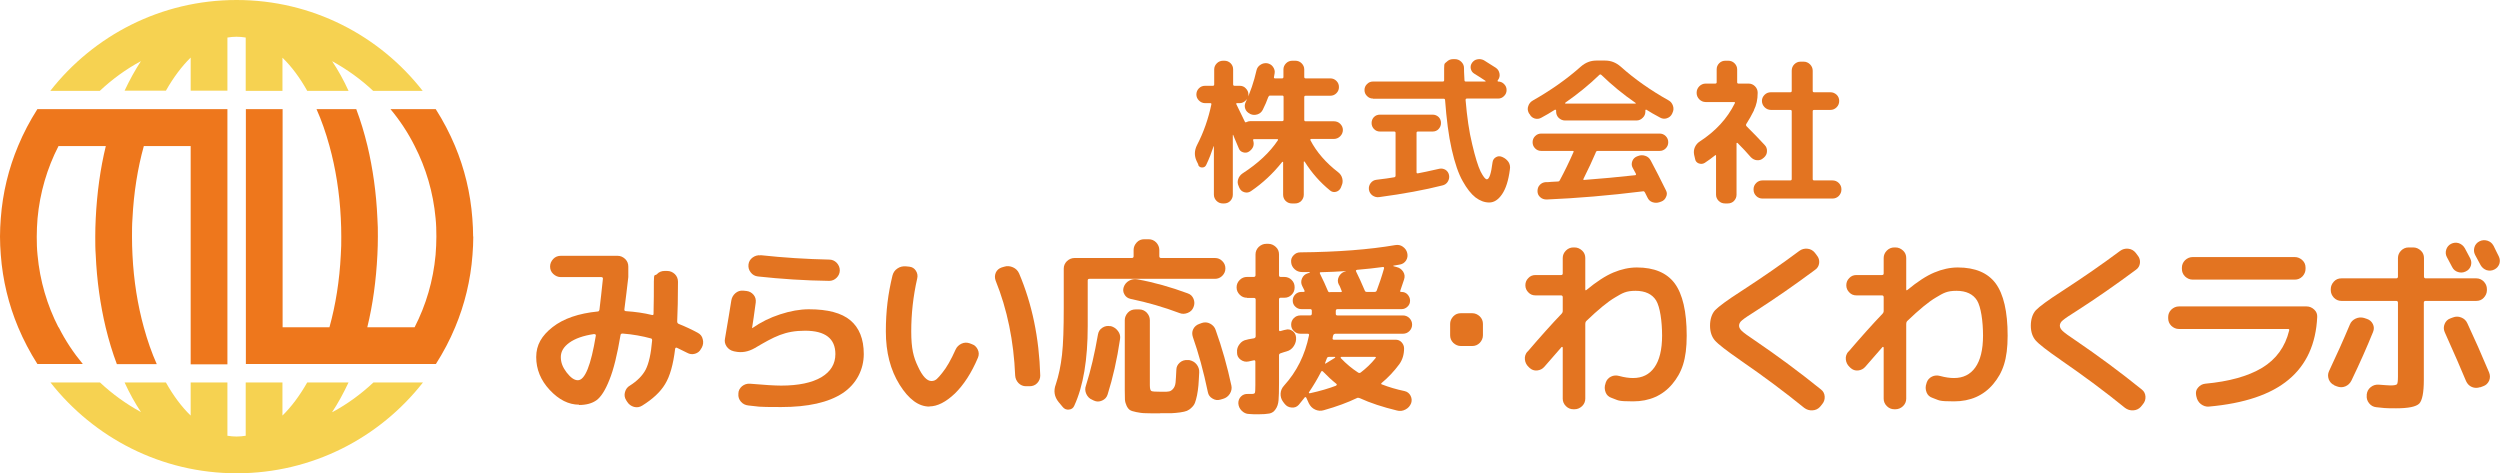 <?xml version="1.0" encoding="UTF-8"?>
<svg id="_レイヤー_1" data-name="レイヤー_1" xmlns="http://www.w3.org/2000/svg" version="1.1" viewBox="0 0 1585.2 300">
  <!-- Generator: Adobe Illustrator 29.8.1, SVG Export Plug-In . SVG Version: 2.1.1 Build 2)  -->
  <defs>
    <style>
      .st0 {
        fill: #ee771c;
      }

      .st1 {
        fill: #e37421;
      }

      .st2 {
        fill: #f6d251;
      }
    </style>
  </defs>
  <g>
    <path class="st0" d="M300,150c0-3.9-.2-7.8-.5-11.6-1.2-16.1-5-31.6-11-45.9-3.4-8.1-7.5-15.9-12.2-23.3h-28.7c5.9,7.1,11.1,14.9,15.3,23.3,7.2,14,11.8,29.5,13.3,45.9.4,3.8.5,7.7.5,11.6s-.2,7.8-.5,11.6c-1.5,16.4-6.1,31.9-13.3,45.9h-30c3.5-14.3,5.6-29.7,6.4-45.9.2-3.8.3-7.7.3-11.6s0-7.8-.3-11.6c-.7-16.2-2.9-31.6-6.3-45.9-2-8.2-4.3-15.9-7.1-23.3h-25.2c3.2,7.2,5.9,14.9,8.2,23.3,3.9,14.1,6.4,29.6,7.2,45.9.2,3.8.3,7.7.3,11.6s0,7.8-.3,11.6c-.8,16.3-3.3,31.9-7.2,45.9h-29.7V69.2h-23.3v161.6h120.5c4.7-7.4,8.8-15.1,12.2-23.3h0c6-14.3,9.8-29.8,11-45.9.3-3.8.5-7.7.5-11.6Z"/>
    <path class="st0" d="M37.1,207.6c-7.2-14-11.8-29.5-13.3-45.9-.4-3.8-.5-7.7-.5-11.6s.2-7.8.5-11.6c1.5-16.4,6.1-31.9,13.3-45.9h30c-3.5,14.3-5.6,29.7-6.4,45.9-.2,3.8-.3,7.7-.3,11.6s0,7.8.3,11.6c.7,16.2,2.9,31.6,6.3,45.9,2,8.2,4.3,15.9,7.1,23.3h25.3c-3.2-7.2-5.9-14.9-8.2-23.3-3.9-14.1-6.4-29.6-7.2-45.9-.2-3.8-.3-7.7-.3-11.6s0-7.8.3-11.6c.8-16.3,3.3-31.9,7.2-45.9h29.7v138.4h23.3V69.2s0,0,0,0H23.7c-4.7,7.4-8.8,15.1-12.2,23.3C5.5,106.8,1.7,122.2.5,138.4c-.3,3.8-.5,7.7-.5,11.6s.2,7.8.5,11.6c1.2,16.1,5,31.6,11,45.9,3.4,8.1,7.5,15.9,12.2,23.3h28.8c-5.9-7.1-11.1-14.9-15.3-23.3Z"/>
    <path class="st2" d="M89.4,38.7c-3.8,5.8-7.2,12-10.4,18.8h26.2c4.7-8.3,10-15.4,15.7-21v21h23.3V23.8c1.9-.3,3.8-.5,5.8-.5s3.9.2,5.8.5v33.8h23.3v-21c5.7,5.5,11,12.6,15.7,21h26.2c-3.1-6.8-6.6-13.1-10.4-18.8,9.5,5.2,18.2,11.5,26,18.8h31.4C240.6,22.5,197.9,0,150,0S59.4,22.5,31.9,57.6h31.4c7.8-7.3,16.5-13.7,26-18.8Z"/>
    <path class="st2" d="M210.6,261.3c3.8-5.7,7.2-12,10.4-18.8h-26.2c-4.7,8.3-10,15.4-15.7,21v-21h-23.3v33.8c-1.9.3-3.8.5-5.8.5s-3.9-.2-5.8-.5v-33.8h-23.3v21c-5.7-5.5-11-12.6-15.7-21h-26.2c3.1,6.8,6.6,13.1,10.4,18.8-9.5-5.2-18.2-11.5-26-18.8h-31.4c27.5,35,70.2,57.6,118.1,57.6s90.6-22.5,118.1-57.6h-31.4c-7.8,7.3-16.5,13.7-26,18.8Z"/>
  </g>
  <g>
    <g>
      <path class="st1" d="M759.9,104.5l-1.2-2.5c-1.5-3.3-1.4-6.6.3-10,4.2-8.1,7.2-16.7,9.1-25.8.1-.5-.1-.8-.7-.8h-3.3c-1.5,0-2.8-.6-3.9-1.7-1.1-1.1-1.6-2.4-1.6-3.8s.5-2.8,1.6-3.9,2.4-1.6,3.9-1.6h5c.5,0,.8-.3.8-.9v-9.5c0-1.5.6-2.8,1.7-3.9,1.1-1.1,2.5-1.6,4-1.6h.7c1.5,0,2.9.5,4,1.6s1.6,2.4,1.6,3.9v9.5c0,.6.3.9.9.9h3.3c1.5,0,2.8.5,3.8,1.6,1.1,1.1,1.7,2.4,1.7,3.9s-.6,2.8-1.7,3.8c-1.1,1.1-2.4,1.7-3.8,1.7h-1.7c-.2,0-.4,0-.5.2,0,.2-.1.3,0,.4.4.8,1,2,1.7,3.5.7,1.5,1.4,2.9,2,4.1.6,1.2,1.2,2.4,1.7,3.5.2.5.6.6,1.1.3.8-.4,1.6-.6,2.5-.6h20.2c.5,0,.8-.3.8-.9v-14.5c0-.5-.3-.8-.8-.8h-7.8c-.5,0-.8.3-1.1.9-.9,2.6-2.1,5.3-3.5,8.1-.7,1.4-1.8,2.4-3.3,2.9-1.6.5-3.1.5-4.6-.2l-.3-.2c-1.4-.7-2.4-1.7-2.9-3.1-.5-1.4-.4-2.8.2-4.1,3-6.3,5.3-13.1,6.9-20.2.3-1.5,1.2-2.8,2.5-3.6,1.3-.9,2.8-1.2,4.3-1h0c1.5.3,2.8,1,3.7,2.3.9,1.3,1.3,2.7,1,4.2,0,.3-.1.6-.2,1.1s-.2.9-.2,1.2c-.1.5.1.8.7.8h4.5c.5,0,.8-.3.8-.9v-4.8c0-1.5.6-2.8,1.7-3.9,1.1-1.1,2.5-1.6,4-1.6h1.8c1.5,0,2.9.5,4,1.6,1.1,1.1,1.7,2.4,1.7,3.9v4.8c0,.6.3.9.9.9h15.6c1.5,0,2.8.5,3.9,1.6,1.1,1.1,1.6,2.4,1.6,3.9s-.5,2.8-1.6,3.9-2.4,1.6-3.9,1.6h-15.6c-.6,0-.9.3-.9.8v14.5c0,.6.3.9.9.9h17.9c1.5,0,2.9.5,4,1.6,1.1,1.1,1.7,2.4,1.7,3.9s-.6,2.9-1.7,4c-1.1,1.1-2.5,1.7-4,1.7h-14.4c-.2,0-.4.1-.5.3-.1.2-.1.4,0,.5,3.9,7.5,9.8,14.3,17.6,20.3,1.3,1,2.2,2.3,2.6,3.9.4,1.6.3,3.1-.4,4.6l-.5,1.3c-.6,1.3-1.6,2.2-3,2.6-1.4.4-2.7.1-3.8-.8-6.3-5.1-11.7-11.2-16.2-18.4,0,0-.2,0-.3,0s-.2,0-.2.2v20.8c0,1.5-.5,2.8-1.6,4-1.1,1.1-2.4,1.6-4,1.6h-1.9c-1.5,0-2.9-.5-4-1.6-1.1-1.1-1.6-2.4-1.6-4v-20.5c0-.1,0-.2-.2-.3-.2,0-.3,0-.4.1-5.7,7.2-12.3,13.4-19.8,18.5-1.3.9-2.6,1.1-4.1.7-1.5-.4-2.5-1.3-3.2-2.7l-.5-1.2c-.7-1.5-.8-2.9-.3-4.4.5-1.5,1.4-2.7,2.7-3.6,9.9-6.4,17.4-13.4,22.5-21.1.1-.1.1-.3,0-.5-.1-.2-.2-.2-.4-.2h-14.7c-.5,0-.7.3-.6.8.9,2.9,0,5.2-2.5,7-1.1.8-2.4,1-3.8.6-1.4-.4-2.3-1.2-2.8-2.5-.2-.5-.7-1.7-1.6-3.8-.9-2-1.5-3.6-1.9-4.6,0-.1-.1-.2-.2-.2s-.1,0-.1.2v37.7c0,1.5-.5,2.8-1.6,4-1.1,1.1-2.4,1.6-4,1.6h-.7c-1.5,0-2.9-.5-4-1.6-1.1-1.1-1.7-2.4-1.7-4v-30.6c0,0,0-.1-.1-.1s-.1,0-.1.1c-1.3,3.9-2.8,7.9-4.7,11.8-.5,1.1-1.4,1.6-2.6,1.6s-2-.6-2.5-1.7Z"/>
      <path class="st1" d="M870.6,62.5c-1.5,0-2.7-.5-3.8-1.6-1.1-1.1-1.6-2.3-1.6-3.8s.5-2.7,1.6-3.8c1.1-1.1,2.3-1.6,3.8-1.6h44.3c.5,0,.8-.3.8-.8,0-1.7,0-4.2,0-7.7s.5-2.9,1.6-4c1.1-1.1,2.4-1.7,4-1.7h1.3c1.5,0,2.9.6,4,1.7,1.1,1.1,1.7,2.4,1.7,3.9s0,2.8.3,7.8c0,.5.3.8.8.8h12.4c.1,0,.2,0,.2-.2,0-.1,0-.2-.2-.3-1.9-1.3-4.2-2.8-7-4.5-1.2-.7-1.9-1.8-2.2-3.1-.3-1.4,0-2.6.8-3.8.9-1.2,2-2,3.5-2.2,1.4-.3,2.8,0,4,.6,3.1,1.9,5.6,3.5,7.6,4.8,1.3.9,2,2.1,2.3,3.6.3,1.5,0,2.9-1,4.2l-.2.3c-.1.3,0,.5.3.6,1.5,0,2.7.5,3.8,1.6,1.1,1.1,1.6,2.3,1.6,3.8s-.5,2.7-1.6,3.8c-1.1,1.1-2.3,1.6-3.8,1.6h-19.8c-.5,0-.8.3-.8.9.9,10.6,2.2,20,4.2,28.1,1.9,8.1,3.7,13.9,5.3,17.2,1.7,3.3,3,5,4,5,1.5,0,2.7-3.6,3.6-10.8.2-1.4.9-2.5,2.1-3.2,1.2-.7,2.4-.8,3.7-.3l.5.2c1.6.7,2.8,1.7,3.8,3.1.9,1.4,1.2,3,.9,4.7-.9,7.1-2.6,12.3-5,15.8-2.4,3.5-5.1,5.2-8.1,5.2s-5.9-1.1-8.7-3.2c-2.8-2.2-5.5-5.6-8.1-10.3-2.7-4.7-5-11.4-7-20.2-2-8.8-3.3-19.2-4.2-31.2,0-.6-.3-.9-.9-.9h-44.8ZM884.1,112.4c.5-.1.8-.5.8-1v-27.2c0-.5-.3-.8-.9-.8h-9c-1.5,0-2.7-.5-3.8-1.6-1-1.1-1.5-2.3-1.5-3.8s.5-2.7,1.5-3.8c1-1,2.3-1.5,3.8-1.5h33.4c1.5,0,2.7.5,3.8,1.5,1,1,1.5,2.3,1.5,3.8s-.5,2.7-1.5,3.8c-1,1.1-2.3,1.6-3.8,1.6h-9.3c-.6,0-.9.3-.9.8v25c0,.6.3.8.9.7,2.4-.4,6.9-1.4,13.6-2.9,1.4-.3,2.7,0,3.9.7,1.2.8,1.9,1.9,2.2,3.3.3,1.5,0,2.9-.8,4.2-.8,1.3-2,2.1-3.5,2.4-11,2.8-24.4,5.3-40.1,7.4-1.5.2-2.9-.2-4.2-1.1-1.2-.9-2-2.2-2.2-3.7-.2-1.5.2-2.9,1.1-4.1.9-1.2,2.1-1.9,3.6-2.1,4.9-.6,8.7-1.1,11.4-1.6Z"/>
      <path class="st1" d="M969.7,72.2l-.4-.7c-.7-1.5-.8-2.9-.2-4.4.5-1.5,1.5-2.6,2.9-3.4,11.1-6.3,21.3-13.4,30.4-21.5,2.9-2.5,6.1-3.8,9.8-3.8h5.6c3.7,0,6.9,1.3,9.8,3.8,8.7,7.8,18.9,15,30.5,21.5,1.3.7,2.2,1.9,2.7,3.4.5,1.5.4,3-.3,4.4l-.3.7c-.7,1.4-1.8,2.3-3.3,2.8-1.5.5-2.9.3-4.2-.4-3.6-1.9-6.5-3.6-8.7-5-.1-.1-.3-.1-.5,0-.2.1-.2.2-.2.4v.7c0,1.5-.5,2.9-1.7,4-1.1,1.1-2.4,1.7-3.9,1.7h-45.4c-1.5,0-2.8-.6-4-1.7-1.1-1.1-1.6-2.5-1.6-4v-.7c0-.2-.1-.3-.3-.4-.2-.1-.4,0-.5,0-2.8,1.8-5.7,3.5-8.7,5.1-1.3.7-2.7.9-4.2.4-1.5-.5-2.5-1.5-3.2-2.9ZM1011.9,96.6c-2.1,4.9-4.7,10.5-7.8,16.7-.3.5-.2.8.3.8,10.7-.8,21.5-1.8,32.4-3,.2,0,.4-.1.5-.3.1-.2.1-.4,0-.6l-2.1-3.9c-.7-1.3-.7-2.7-.2-4.1.5-1.4,1.5-2.4,2.9-3l.8-.3c1.5-.6,3-.6,4.5-.1,1.6.5,2.7,1.5,3.5,3,2.9,5.4,6.1,11.7,9.7,19,.7,1.3.7,2.7,0,4.1-.6,1.4-1.6,2.4-3,2.9l-1.1.4c-1.5.5-3,.5-4.5,0-1.5-.5-2.5-1.5-3.2-3-.1-.3-.4-.9-.8-1.6-.4-.7-.7-1.3-.8-1.6-.3-.5-.6-.8-1.1-.7-21.8,2.7-42.2,4.4-61.2,5.2-1.5,0-2.9-.4-4-1.4-1.2-1-1.8-2.3-1.8-3.9,0-1.5.4-2.8,1.4-3.9,1-1.1,2.3-1.7,3.8-1.8.9,0,2.1,0,3.8-.2,1.7-.1,3-.2,3.8-.2s1.1-.3,1.4-.9c2.9-5.4,5.8-11.3,8.6-17.7.3-.5.1-.8-.5-.8h-19.9c-1.5,0-2.8-.5-3.9-1.6-1.1-1.1-1.6-2.4-1.6-3.9s.5-2.8,1.6-3.9c1.1-1.1,2.4-1.6,3.9-1.6h75c1.5,0,2.8.5,3.9,1.6,1.1,1.1,1.6,2.4,1.6,3.9s-.5,2.8-1.6,3.9c-1.1,1.1-2.4,1.6-3.9,1.6h-39.3c-.5,0-.9.3-1.2.9ZM992.6,65.2c-.1,0-.2.2-.2.3,0,.1.1.2.2.2h44.4c.1,0,.2,0,.2-.2,0-.1,0-.2-.2-.3-7.7-5.3-14.9-11.2-21.6-17.7-.5-.4-.9-.4-1.3,0-6.5,6.3-13.8,12.2-21.7,17.7Z"/>
      <path class="st1" d="M1112.2,69.9c-1.6,3.2-3.2,6.1-4.9,8.7-.3.5-.2,1,0,1.3,4.6,4.6,8.5,8.6,11.6,12,1.1,1.1,1.6,2.5,1.5,4,0,1.6-.7,2.9-1.9,4l-.4.3c-1.1,1.1-2.5,1.5-4,1.4-1.5-.1-2.8-.8-3.9-1.9-2.5-2.9-5.3-5.9-8.4-9-.1-.1-.3-.2-.5-.1-.2,0-.2.2-.2.3v32.5c0,1.5-.5,2.8-1.6,4-1.1,1.1-2.4,1.6-4,1.6h-1.7c-1.5,0-2.9-.5-4-1.6-1.1-1.1-1.7-2.4-1.7-4v-24.6c0-.5-.2-.6-.6-.3-2.1,1.7-4.3,3.3-6.6,4.8-1.2.7-2.4.8-3.8.3-1.3-.5-2.1-1.5-2.3-2.9l-.6-2.6c-.3-1.7-.2-3.2.5-4.8.7-1.5,1.7-2.7,3.1-3.6,10-6.5,17.4-14.5,22.2-24.2.3-.5,0-.8-.5-.8h-18c-1.5,0-2.9-.6-4-1.7-1.1-1.1-1.7-2.5-1.7-4v-.3c0-1.5.6-2.9,1.7-4,1.1-1.1,2.5-1.7,4-1.7h6.1c.6,0,.9-.3.9-.8v-8.2c0-1.5.5-2.8,1.6-3.9,1.1-1.1,2.4-1.6,4-1.6h1.7c1.5,0,2.9.5,4,1.6,1.1,1.1,1.7,2.4,1.7,3.9v8.2c0,.5.3.8.8.8h6.5c1.5,0,2.9.6,4,1.7,1.1,1.1,1.7,2.5,1.7,4v.3c0,4.1-.8,7.7-2.4,10.9ZM1161.9,114.4c1.5,0,2.9.5,4,1.6,1.1,1.1,1.7,2.4,1.7,3.9v.4c0,1.5-.6,2.8-1.7,4-1.1,1.1-2.5,1.6-4,1.6h-44.3c-1.5,0-2.9-.5-4-1.6-1.1-1.1-1.7-2.4-1.7-4v-.4c0-1.5.6-2.8,1.7-3.9,1.1-1.1,2.5-1.6,4-1.6h17.6c.6,0,.9-.3.9-.9v-43c0-.5-.3-.8-.9-.8h-12.3c-1.5,0-2.9-.6-4-1.7-1.1-1.1-1.7-2.5-1.7-4s.6-2.8,1.7-3.9c1.1-1.1,2.5-1.6,4-1.6h12.3c.6,0,.9-.3.9-.9v-12.8c0-1.5.5-2.9,1.6-4,1.1-1.1,2.4-1.7,4-1.7h2c1.5,0,2.9.6,4,1.7,1.1,1.1,1.7,2.5,1.7,4v12.8c0,.6.3.9.9.9h10.3c1.5,0,2.8.5,4,1.6,1.1,1.1,1.6,2.4,1.6,3.9s-.5,2.9-1.6,4c-1.1,1.1-2.4,1.7-4,1.7h-10.3c-.6,0-.9.3-.9.8v43c0,.6.3.9.9.9h11.6Z"/>
    </g>
    <g>
      <path class="st1" d="M367.2,256.6c-6.6,0-12.8-3.1-18.6-9.3-5.8-6.2-8.6-13.2-8.6-20.9s3.5-13.6,10.4-19c6.9-5.4,16.5-8.7,28.7-9.9.5,0,.8-.4,1-1.1.7-5.6,1.4-12.2,2.2-19.7,0-.6-.3-1-1-1h-25.7c-1.8,0-3.4-.7-4.8-2-1.4-1.3-2-2.9-2-4.7s.7-3.4,2-4.8,3-2,4.8-2h36c1.8,0,3.4.7,4.8,2,1.4,1.4,2,3,2,4.8v6.7c-.8,6.9-1.6,13.7-2.5,20.5,0,.3,0,.6.2.8.2.2.5.3.8.3,6,.4,11.5,1.2,16.4,2.4.7.2,1.1,0,1.1-.7.2-7.8.2-14.6.2-20.4s.7-3.4,2-4.8,3-2,4.8-2h1.6c1.9,0,3.5.7,4.9,2,1.3,1.3,2,2.9,2,4.9,0,10.3-.2,18.7-.5,25.1,0,.8.3,1.3,1,1.6,4.5,1.8,8.5,3.7,12,5.6,1.7.9,2.8,2.2,3.2,4.1.5,1.8.3,3.6-.6,5.3l-.5.8c-.8,1.6-2.1,2.6-3.8,3.1-1.8.5-3.4.3-5-.6l-6.5-3.2c-.6-.2-.9,0-1.1.6-1.2,10-3.3,17.5-6.4,22.5-3,5-7.9,9.5-14.5,13.6-1.6,1-3.3,1.3-5.2.8-1.8-.5-3.3-1.6-4.3-3.2l-.7-1.1c-1-1.6-1.2-3.3-.7-5.1s1.5-3.2,3.1-4.1c4.6-2.9,8-6.3,10-10.1,2-3.9,3.4-10.1,4.1-18.5,0-.8-.2-1.2-.7-1.3-5.5-1.5-11.5-2.6-18-3.1-.8,0-1.2.3-1.3.8-2.1,12.5-4.4,22-7.1,28.6-2.6,6.6-5.4,10.9-8.2,12.9-2.8,2-6.5,3-11.1,3ZM376.8,211.8c-7,1-12.2,2.9-15.8,5.5-3.6,2.6-5.4,5.6-5.4,9.1s1.2,6.5,3.7,9.8c2.5,3.2,4.8,4.9,7.1,4.9,4.5,0,8.3-9.4,11.4-28.3,0-.2,0-.5-.2-.7-.2-.2-.5-.3-.7-.2Z"/>
      <path class="st1" d="M465.2,222.7c-1.8-.4-3.3-1.4-4.4-2.9-1.1-1.6-1.5-3.3-1.1-5.1,1.9-11,3.2-19.1,4-24.1.3-1.9,1.2-3.5,2.6-4.7,1.4-1.2,3.1-1.8,5-1.6l2,.2c1.8.2,3.3,1,4.5,2.4,1.2,1.4,1.6,3.1,1.4,4.9-1,7.6-1.8,12.9-2.3,16v.2h.2c5.3-3.7,11.1-6.6,17.6-8.7,6.4-2.1,12.5-3.2,18.2-3.2,11.9,0,20.7,2.3,26.3,7,5.6,4.7,8.5,11.8,8.5,21.4s-4.5,18.9-13.4,24.8c-9,5.9-22,8.8-39,8.8s-13.2-.3-20.8-1c-1.9-.2-3.5-1-4.7-2.4-1.2-1.4-1.8-3.1-1.6-5v-.2c0-1.8.9-3.4,2.3-4.6,1.5-1.2,3.1-1.7,5-1.6,9.2.8,15.8,1.2,19.8,1.2,11,0,19.5-1.8,25.5-5.3,6-3.6,8.9-8.5,8.9-14.7,0-9.8-6.4-14.8-19.2-14.8s-19.5,3.7-31.9,11c-4.2,2.4-8.3,3.1-12.5,2.2l-1-.2ZM482.2,161.8c14.8,1.6,29.3,2.5,43.6,2.8,1.8,0,3.4.7,4.7,2,1.3,1.4,2,3,2,4.8s-.7,3.4-2,4.7-2.9,2-4.7,2c-15.4-.2-30.5-1.2-45.2-2.8-1.9-.2-3.5-1.1-4.6-2.6-1.2-1.5-1.6-3.2-1.4-5,.2-1.8,1.1-3.3,2.6-4.4,1.5-1.1,3.2-1.6,5-1.4Z"/>
      <path class="st1" d="M589.3,257.8c-6.8,0-13.1-4.6-18.9-13.9-5.8-9.3-8.7-20.5-8.7-33.7s1.4-23.9,4.2-35.5c.5-1.9,1.5-3.4,3.2-4.5,1.6-1.1,3.5-1.5,5.5-1.3l2,.2c1.8.2,3.1,1,4.1,2.5,1,1.5,1.3,3.2.9,4.9-2.6,11.4-3.8,22.6-3.8,33.6s1.4,16.4,4.3,22.4c2.8,6.1,5.7,9.1,8.5,9.1s4-1.7,6.8-5.1c2.8-3.4,5.6-8.3,8.5-14.8.8-1.8,2.1-3,3.8-3.8,1.7-.8,3.5-.8,5.2-.2l1.3.5c1.8.6,3,1.8,3.8,3.5.8,1.7.8,3.4.1,5.1-4.1,9.7-9,17.2-14.6,22.7-5.7,5.4-11.1,8.2-16.2,8.2ZM643.7,238.1c-.9-21.8-5-41.9-12.4-60.2-.6-1.7-.6-3.3.1-5,.7-1.6,2-2.7,3.7-3.3l1.7-.5c1.8-.6,3.7-.4,5.5.4,1.8.8,3.1,2.1,3.9,3.9,8.2,19.3,12.7,40.8,13.4,64.7,0,1.8-.6,3.4-1.9,4.8s-3,2-4.8,2h-2.4c-1.8,0-3.4-.7-4.7-2-1.3-1.4-2-3-2.1-4.8Z"/>
      <path class="st1" d="M673.8,258l-2.5-3c-2.8-3.4-3.4-7.2-1.8-11.4,1.8-5.4,3.1-11.6,3.9-18.6.8-7,1.1-17,1.1-29.9v-24.8c0-1.8.7-3.4,2-4.7,1.4-1.3,3-2,4.8-2h36.4c.7,0,1.1-.4,1.1-1.1v-4c0-1.8.7-3.4,2-4.8,1.3-1.4,2.9-2,4.7-2h2.9c1.8,0,3.4.7,4.7,2,1.3,1.4,2,3,2,4.8v4c0,.7.4,1.1,1.1,1.1h34.2c1.8,0,3.3.6,4.6,1.9,1.3,1.3,2,2.8,2,4.7s-.7,3.4-2,4.7c-1.3,1.3-2.9,1.9-4.6,1.9h-79.6c-.7,0-1.1.3-1.1,1v29c0,21.2-2.8,38-8.5,50.4-.6,1.5-1.8,2.4-3.4,2.5-1.6.2-3-.4-4-1.7ZM703.8,206.8h.6c1.8.5,3.3,1.5,4.5,3.1,1.2,1.6,1.6,3.3,1.3,5.1-1.9,13-4.6,24.7-7.9,35.2-.6,1.8-1.7,3-3.5,3.8-1.8.8-3.5.8-5.2,0l-1-.5c-1.8-.7-3-2-3.8-3.7-.8-1.8-.9-3.6-.2-5.4,3-9.4,5.5-20.2,7.6-32.3.3-1.8,1.2-3.3,2.8-4.3,1.5-1,3.2-1.3,4.9-1ZM716.8,189.5c-1.7-.4-3-1.3-3.8-2.8-.9-1.5-1-3-.5-4.6.6-1.8,1.8-3.2,3.4-4.1,1.6-.9,3.3-1.2,5.2-.9,10.5,1.9,21.2,4.9,32,8.9,1.8.6,3,1.8,3.7,3.5.7,1.7.7,3.5,0,5.2-.7,1.8-1.9,3-3.7,3.7-1.7.7-3.5.8-5.2.1-9.8-3.7-20.1-6.7-31.1-9ZM735.6,262.1c-3.8,0-6.8,0-9-.1-2.2,0-4.2-.3-6.1-.7-1.9-.4-3.3-.8-4-1.3-.8-.5-1.5-1.4-2.1-2.6-.6-1.3-1-2.6-1.1-4,0-1.4-.1-3.3-.1-5.8v-44.6c0-1.8.7-3.4,2-4.8s3-2,4.8-2h2.4c1.8,0,3.4.7,4.7,2,1.3,1.4,2,3,2,4.8v41.2c0,2.1.3,3.3.9,3.7.6.4,2.7.5,6.3.5s4,0,4.9-.2c.9-.1,1.8-.7,2.6-1.6.9-1,1.4-2.3,1.6-4,.2-1.7.3-4.4.5-8.1,0-1.8.8-3.4,2.2-4.6,1.4-1.2,3-1.7,4.8-1.6h1.1c1.9.4,3.5,1.2,4.7,2.7,1.2,1.5,1.8,3.2,1.7,5.1-.2,3.4-.3,6.1-.5,8.3-.2,2.2-.5,4.3-.9,6.3-.4,2-.9,3.6-1.3,4.7-.4,1.1-1.2,2.2-2.2,3.1-1,1-2,1.6-2.9,2-.9.4-2.4.7-4.3,1-2,.3-3.8.4-5.5.5-1.7,0-4.1,0-7.1,0ZM762,204.8c1.8-.6,3.6-.5,5.3.4,1.7.9,2.9,2.2,3.5,4,4.1,11.4,7.4,23.2,10,35.3.4,1.8,0,3.6-1,5.2-1,1.6-2.5,2.7-4.3,3.2l-1.7.5c-1.8.5-3.4.3-5-.7-1.6-.9-2.6-2.3-2.9-4-2.8-13.4-6-25-9.5-34.9-.6-1.8-.6-3.5.2-5.1.8-1.6,2.1-2.7,3.8-3.3l1.4-.5Z"/>
      <path class="st1" d="M790.7,188.8c-1.8,0-3.3-.6-4.6-1.9-1.3-1.3-2-2.8-2-4.7s.7-3.4,2-4.7c1.3-1.3,2.9-1.9,4.6-1.9h4.3c.7,0,1.1-.4,1.1-1.1v-13.2c0-1.8.7-3.4,2-4.7,1.4-1.3,3-2,4.8-2h1.3c1.8,0,3.4.7,4.8,2,1.4,1.3,2,2.9,2,4.7v13.2c0,.7.3,1.1,1,1.1h2.3c1.8,0,3.4.6,4.7,1.9,1.3,1.3,1.9,2.8,1.9,4.7s-.6,3.4-1.9,4.7-2.8,1.9-4.7,1.9h-2.3c-.6,0-1,.3-1,1v19.4c0,.6.3.9,1,.7,1.8-.5,2.8-.8,3.1-.8,1.6-.5,3.1-.2,4.4.7,1.4,1,2.1,2.3,2.3,4,.2,2-.3,3.9-1.4,5.6-1.1,1.7-2.6,2.9-4.6,3.4-.2,0-.8.3-1.7.5-.9.3-1.6.5-2.1.7-.6.2-1,.6-1,1.2v17.8c0,4.9-.1,8.5-.3,10.8-.2,2.3-.8,4.2-1.9,5.7-1,1.5-2.3,2.4-3.9,2.7-1.6.3-3.9.5-7.1.5s-2.4,0-5.8-.2c-1.8,0-3.4-.8-4.7-2.1s-2-2.9-2.1-4.7c0-1.7.5-3.1,1.7-4.3,1.2-1.2,2.7-1.7,4.4-1.6.3,0,.7,0,1.3,0,.5,0,.9,0,1,0,1.2,0,1.9-.2,2.1-.7.2-.5.3-2.1.3-4.9v-14.9c0-.7-.4-1-1.1-.8l-3.2.7c-1.8.4-3.5,0-5-1.1-1.5-1.1-2.3-2.6-2.3-4.3v-.4c-.2-1.9.4-3.7,1.6-5.2,1.2-1.6,2.7-2.5,4.6-2.8.5-.2,1.2-.3,2.3-.5,1-.2,1.8-.3,2.3-.4.6-.2,1-.6,1-1.3v-23.3c0-.6-.4-1-1.1-1h-4.3ZM846.5,211.7c-.6,0-1,.4-1.2,1.1,0,.2-.2.4-.2.8,0,.4-.1.7-.1.8-.2.6.1,1,.8,1h39.1c1.5,0,2.8.5,3.8,1.6,1,1.1,1.6,2.4,1.6,3.9,0,3.8-1,7.2-3,10-3.4,4.6-7.2,8.6-11.2,11.9-.2.2-.3.3-.3.5,0,.2,0,.3.3.4,4.6,1.8,9.4,3.2,14.6,4.3,1.7.4,2.9,1.4,3.7,2.9.8,1.6.9,3.1.4,4.7-.7,1.8-1.9,3.2-3.7,4.1-1.7.9-3.5,1.1-5.3.6-9.1-2.2-17-4.8-23.5-7.8-.7-.3-1.4-.4-1.9-.1-5.8,2.8-12.8,5.4-21,7.7-1.9.6-3.8.4-5.5-.4-1.8-.8-3.1-2.2-4-4l-1.6-3.5c0-.2-.3-.4-.5-.4s-.5,0-.5.2c-1.6,2-2.9,3.6-3.8,4.7-1.2,1.3-2.7,1.9-4.5,1.7-1.8-.1-3.3-.9-4.4-2.3l-1-1.3c-1.2-1.6-1.7-3.4-1.6-5.3.1-1.9.9-3.6,2.2-5,8-8.8,13.3-19.4,15.8-31.8.2-.7-.1-1.1-.8-1.1h-4.7c-1.6,0-3-.6-4.1-1.7-1.2-1.1-1.7-2.5-1.7-4.1s.6-3,1.7-4.1,2.5-1.7,4.1-1.7h6.2c.7,0,1.1-.4,1.1-1.1s0-.6,0-1c0-.4,0-.7,0-.8,0-.7-.3-1.1-1-1.1h-5.6c-1.5,0-2.8-.5-3.9-1.6-1.1-1-1.6-2.3-1.6-3.8s.5-2.8,1.6-3.9,2.4-1.6,3.9-1.6h1.3c.7,0,.9-.3.6-1-.2-.3-.4-.8-.7-1.4-.3-.6-.5-1.1-.7-1.4-.8-1.6-.8-3.2-.1-4.8.7-1.6,1.9-2.7,3.6-3.2l1.3-.4c0,0,0-.2-.1-.4-.6,0-1.4,0-2.4,0-1,0-1.8,0-2.4,0-1.8,0-3.4-.6-4.7-1.8-1.3-1.2-2.1-2.7-2.2-4.4-.2-1.7.3-3.2,1.5-4.4,1.2-1.3,2.6-1.9,4.3-1.9,23.8-.2,43.9-1.8,60.2-4.6,1.8-.3,3.4,0,4.8,1,1.4,1,2.4,2.3,2.8,4,.4,1.7.2,3.2-.7,4.7-.9,1.4-2.2,2.3-3.8,2.6-1.8.3-3.1.6-4.1.7-.2,0-.2,0-.2.2s0,.2.2.2l1.8.5c1.8.4,3.2,1.4,4.2,2.9,1,1.6,1.2,3.2.6,5-.5,1.5-1.3,3.9-2.4,7.1-.2.6,0,.8.6.8h.2c1.5,0,2.8.5,3.8,1.6,1,1.1,1.6,2.4,1.6,3.9s-.5,2.8-1.6,3.8c-1,1-2.3,1.6-3.8,1.6h-40.7c-.6,0-1,.4-1,1.2s0,.6,0,1c0,.4,0,.7,0,.8,0,.6.3,1,1,1h41.6c1.6,0,3,.6,4.1,1.7,1.1,1.2,1.7,2.5,1.7,4.1s-.6,3-1.7,4.1-2.5,1.7-4.1,1.7h-43.2ZM847.2,244.4c.2,0,.3-.2.4-.4,0-.2,0-.4-.1-.5-3-2.4-5.8-5-8.6-7.9-.5-.5-.9-.4-1.2.1-2.4,4.7-5,9-7.7,13-.2.4,0,.6.4.7,6.9-1.5,12.5-3.2,16.9-4.9ZM843.4,185.2h6.7c.7,0,.9-.3.6-.8-.2-.4-.4-1.1-.8-2-.4-1-.7-1.6-1-2-.8-1.6-.8-3.2,0-4.9.8-1.6,2-2.7,3.7-3.3h.5c0-.1.1-.2.1-.2s0-.1-.1-.1c-4.9.3-10.1.6-15.6.7-.6,0-.8.3-.5,1,1.9,3.8,3.6,7.5,5,10.9.2.6.7.8,1.4.8ZM846.4,226.3h-3.8c-.6,0-1.1.3-1.3,1l-1.1,2.9c0,0,0,.2,0,.3s.3.1.4,0l6-3.7c0,0,0-.2,0-.3,0-.1-.1-.2-.3-.2ZM850.5,226.3c-.2,0-.3.1-.4.3,0,.2,0,.3,0,.4,3.6,3.8,7.3,6.8,11,9.2.6.4,1.1.4,1.7,0,3.4-2.6,6.6-5.6,9.4-9.1.4-.6.3-.8-.4-.8h-21.4ZM860.4,171.2c-.6,0-.8.3-.5,1,1.5,3,3.4,7.1,5.5,12.1.2.6.7.8,1.3.8h4.9c.7,0,1.2-.3,1.4-1,1.4-3.7,3-8.3,4.6-13.9,0-.2,0-.5-.1-.7-.2-.2-.4-.3-.6-.2-5,.7-10.6,1.3-16.6,1.8Z"/>
      <path class="st1" d="M926.3,219.4c-1.8,0-3.4-.7-4.8-2-1.4-1.4-2-3-2-4.8v-7.2c0-1.8.7-3.4,2-4.8s3-2,4.8-2h7.2c1.8,0,3.4.7,4.8,2,1.4,1.4,2,3,2,4.8v7.2c0,1.8-.7,3.4-2,4.8-1.4,1.4-3,2-4.8,2h-7.2Z"/>
      <path class="st1" d="M968.5,223.1c8.2-9.6,15.4-17.6,21.6-24.1.6-.6.8-1.2.8-1.8v-8.8c0-.7-.4-1.1-1.1-1.1h-16.2c-1.8,0-3.3-.6-4.5-1.9-1.2-1.2-1.9-2.7-1.9-4.5s.6-3.3,1.9-4.6c1.2-1.3,2.7-1.9,4.5-1.9h16.2c.7,0,1.1-.3,1.1-1v-9.8c0-1.8.7-3.4,2-4.7,1.3-1.3,2.9-2,4.7-2h.8c1.8,0,3.4.7,4.8,2,1.4,1.3,2,2.9,2,4.7v19.9c0,.6.2.7.7.4,6.4-5.3,12.1-9,17.1-11.1,5-2.1,10-3.2,14.9-3.2,11,0,19,3.4,24,10.1,5,6.8,7.6,17.8,7.6,33.1s-3.1,23.5-9.2,30.8c-6.1,7.2-14.4,10.9-24.8,10.9s-9.2-.7-13.6-2.2c-1.8-.6-3.1-1.7-3.8-3.5-.7-1.8-.8-3.7-.1-5.6l.2-.7c.6-1.7,1.7-2.9,3.3-3.7,1.6-.8,3.4-.9,5.2-.4,3.3.9,6.2,1.3,8.8,1.3,5.8,0,10.3-2.2,13.5-6.7,3.2-4.5,4.9-11.2,4.9-20.2s-1.3-18.2-3.8-22.3c-2.5-4-6.9-6.1-13-6.1s-8.3,1.4-13,4.2c-4.8,2.8-10.8,7.8-18.2,14.9-.5.5-.7,1.1-.7,1.8v47.5c0,1.8-.7,3.4-2,4.7-1.4,1.3-3,2-4.8,2h-.8c-1.8,0-3.4-.7-4.7-2-1.3-1.3-2-2.9-2-4.7v-32.4c0-.2-.1-.3-.3-.4-.2-.1-.3,0-.4,0-1.4,1.6-5.1,5.8-10.9,12.5-1.2,1.4-2.7,2.2-4.6,2.4-1.9.2-3.5-.4-4.9-1.7l-.6-.6c-1.4-1.3-2.1-2.9-2.3-4.7-.2-1.9.4-3.5,1.6-5Z"/>
      <path class="st1" d="M1103.5,228.4c-8.7-6-14.1-10.2-16.1-12.5-2-2.3-3.1-5.4-3.1-9.4s1.1-7.5,3.2-9.8c2.2-2.3,7.6-6.3,16.3-11.9,14.2-9.2,26.5-17.8,37.1-25.7,1.5-1.1,3.2-1.6,5.2-1.4,1.9.2,3.5,1.1,4.7,2.6l1.2,1.6c1.2,1.4,1.7,3.1,1.5,4.9-.2,1.8-1.1,3.3-2.6,4.3-13.2,9.8-25.5,18.3-37,25.7-4.8,3-7.9,5.1-9.2,6.2-1.4,1.1-2,2.3-2,3.5s.6,2.2,1.8,3.4c1.2,1.1,4,3.2,8.4,6.1,13.8,9.4,27.8,19.7,41.8,31,1.4,1.1,2.2,2.6,2.3,4.5s-.5,3.5-1.7,4.9l-1.3,1.6c-1.3,1.4-2.9,2.1-4.8,2.2s-3.6-.4-5.2-1.6c-12.2-9.9-25.7-20-40.4-30.1Z"/>
      <path class="st1" d="M1172,223.1c8.2-9.6,15.4-17.6,21.6-24.1.6-.6.8-1.2.8-1.8v-8.8c0-.7-.4-1.1-1.1-1.1h-16.2c-1.8,0-3.3-.6-4.5-1.9-1.2-1.2-1.9-2.7-1.9-4.5s.6-3.3,1.9-4.6c1.2-1.3,2.7-1.9,4.5-1.9h16.2c.7,0,1.1-.3,1.1-1v-9.8c0-1.8.7-3.4,2-4.7,1.3-1.3,2.9-2,4.7-2h.8c1.8,0,3.4.7,4.8,2,1.4,1.3,2,2.9,2,4.7v19.9c0,.6.2.7.7.4,6.4-5.3,12.1-9,17.1-11.1,5-2.1,10-3.2,14.9-3.2,11,0,19,3.4,24,10.1,5,6.8,7.6,17.8,7.6,33.1s-3.1,23.5-9.2,30.8c-6.1,7.2-14.4,10.9-24.8,10.9s-9.2-.7-13.6-2.2c-1.8-.6-3.1-1.7-3.8-3.5-.7-1.8-.8-3.7-.1-5.6l.2-.7c.6-1.7,1.7-2.9,3.3-3.7,1.6-.8,3.4-.9,5.2-.4,3.3.9,6.2,1.3,8.8,1.3,5.8,0,10.3-2.2,13.5-6.7,3.2-4.5,4.9-11.2,4.9-20.2s-1.3-18.2-3.8-22.3c-2.5-4-6.9-6.1-13-6.1s-8.3,1.4-13,4.2c-4.8,2.8-10.8,7.8-18.2,14.9-.5.5-.7,1.1-.7,1.8v47.5c0,1.8-.7,3.4-2,4.7-1.4,1.3-3,2-4.8,2h-.8c-1.8,0-3.4-.7-4.7-2-1.3-1.3-2-2.9-2-4.7v-32.4c0-.2-.1-.3-.3-.4-.2-.1-.3,0-.4,0-1.4,1.6-5.1,5.8-10.9,12.5-1.2,1.4-2.7,2.2-4.6,2.4-1.9.2-3.5-.4-4.9-1.7l-.6-.6c-1.4-1.3-2.1-2.9-2.3-4.7-.2-1.9.4-3.5,1.6-5Z"/>
      <path class="st1" d="M1306.9,228.4c-8.7-6-14.1-10.2-16.1-12.5-2-2.3-3.1-5.4-3.1-9.4s1.1-7.5,3.2-9.8c2.2-2.3,7.6-6.3,16.3-11.9,14.2-9.2,26.5-17.8,37.1-25.7,1.5-1.1,3.2-1.6,5.2-1.4,1.9.2,3.5,1.1,4.7,2.6l1.2,1.6c1.2,1.4,1.7,3.1,1.5,4.9-.2,1.8-1.1,3.3-2.6,4.3-13.2,9.8-25.5,18.3-37,25.7-4.8,3-7.9,5.1-9.2,6.2-1.4,1.1-2,2.3-2,3.5s.6,2.2,1.8,3.4c1.2,1.1,4,3.2,8.4,6.1,13.8,9.4,27.8,19.7,41.8,31,1.4,1.1,2.2,2.6,2.3,4.5s-.5,3.5-1.7,4.9l-1.3,1.6c-1.3,1.4-2.9,2.1-4.8,2.2s-3.6-.4-5.2-1.6c-12.2-9.9-25.7-20-40.4-30.1Z"/>
      <path class="st1" d="M1381.6,208.6c-1.8,0-3.4-.7-4.8-2-1.4-1.4-2-3-2-4.8v-.8c0-1.8.7-3.4,2-4.7,1.4-1.3,3-2,4.8-2h81c1.8,0,3.4.7,4.8,2,1.4,1.3,2,2.9,1.9,4.7-.8,17-6.8,30.3-18.1,39.7-11.2,9.4-28.1,15.1-50.5,17.1-1.9.2-3.6-.4-5.2-1.6-1.5-1.2-2.4-2.8-2.8-4.7l-.2-1c-.3-1.8,0-3.4,1.3-4.8,1.2-1.4,2.7-2.2,4.5-2.4,15.1-1.4,27.1-4.7,36.1-10.1,8.9-5.4,14.6-13.3,17.1-23.6.2-.6,0-1-.7-1h-69.2ZM1390.3,163h64.8c1.8,0,3.4.7,4.8,2,1.4,1.3,2,2.9,2,4.7v.8c0,1.8-.7,3.4-2,4.8-1.4,1.4-3,2-4.8,2h-64.8c-1.8,0-3.4-.7-4.8-2-1.4-1.4-2-3-2-4.8v-.8c0-1.8.7-3.4,2-4.7,1.4-1.3,3-2,4.8-2Z"/>
      <path class="st1" d="M1480.1,244.2c-1.7-.7-2.8-2-3.5-3.7-.6-1.8-.6-3.5.2-5.2,4.6-9.7,9-19.5,13.2-29.5.7-1.8,2-3,3.7-3.8,1.8-.8,3.5-.9,5.3-.4l1.8.6c1.8.6,3,1.7,3.8,3.3.8,1.6.8,3.3.1,5-3.8,9.4-8.3,19.6-13.7,30.8-.9,1.8-2.2,3-3.9,3.7-1.7.7-3.5.7-5.3,0l-1.8-.7ZM1570.2,176.5c1.8,0,3.4.7,4.7,2,1.3,1.4,2,3,2,4.8v.7c0,1.8-.7,3.4-2,4.8-1.3,1.4-2.9,2-4.7,2h-32.2c-.7,0-1.1.4-1.1,1.1v49c0,8-1,13-2.9,15-2,2-6.9,3-14.7,3s-7.6-.2-12.6-.7c-1.8-.2-3.3-1-4.5-2.5-1.2-1.5-1.7-3.2-1.5-5v-.6c.2-1.8,1-3.4,2.5-4.6,1.5-1.2,3.1-1.7,5-1.6,4,.3,6.5.5,7.6.5,2.3,0,3.7-.3,4.1-.8.4-.5.6-2.1.6-4.9v-46.8c0-.7-.4-1.1-1.1-1.1h-34.8c-1.8,0-3.4-.7-4.7-2-1.3-1.4-2-3-2-4.8v-.7c0-1.8.7-3.4,2-4.8,1.3-1.4,2.9-2,4.7-2h34.8c.7,0,1.1-.4,1.1-1.1v-11.8c0-1.8.7-3.4,2-4.7s2.9-2,4.7-2h3c1.8,0,3.4.7,4.8,2,1.4,1.3,2,2.9,2,4.7v11.8c0,.7.4,1.1,1.1,1.1h32.2ZM1572.6,245.5c-1.8.6-3.5.6-5.2-.1-1.7-.7-2.9-2-3.7-3.7-2.9-7-7.4-17.4-13.6-31.2-.7-1.7-.7-3.4,0-5.1.7-1.7,1.9-2.9,3.6-3.5l1.6-.6c1.8-.7,3.5-.7,5.3,0,1.8.7,3.1,1.9,3.9,3.7,4.5,9.6,9.1,20,13.8,31.2.7,1.8.7,3.5,0,5.2-.8,1.7-2,2.9-3.8,3.5l-1.9.7ZM1563.3,172.2c-1.5.7-3.1.8-4.7.3-1.6-.5-2.9-1.5-3.7-3.1-.4-.7-1-1.8-1.7-3.2-.7-1.4-1.3-2.5-1.7-3.2-.8-1.5-.9-3.1-.4-4.7.5-1.6,1.5-2.9,3.1-3.7,1.6-.8,3.2-.9,4.9-.4,1.6.6,2.9,1.6,3.8,3.2.4.7,1,1.8,1.7,3.2.7,1.4,1.3,2.5,1.7,3.2.8,1.6.9,3.2.4,4.8-.6,1.6-1.6,2.8-3.2,3.5ZM1581.1,155.8c.4.8,1,2,1.7,3.5.8,1.5,1.3,2.6,1.6,3.2.8,1.6.9,3.2.4,4.8-.6,1.6-1.6,2.8-3.2,3.6-1.6.8-3.2.9-4.9.4-1.6-.6-2.9-1.6-3.8-3.2-.7-1.4-1.9-3.6-3.5-6.5-.8-1.6-.9-3.2-.4-4.9.5-1.6,1.6-2.9,3.2-3.7,1.6-.8,3.3-.9,5-.4,1.8.6,3,1.6,3.8,3.1Z"/>
    </g>
  </g>
</svg>